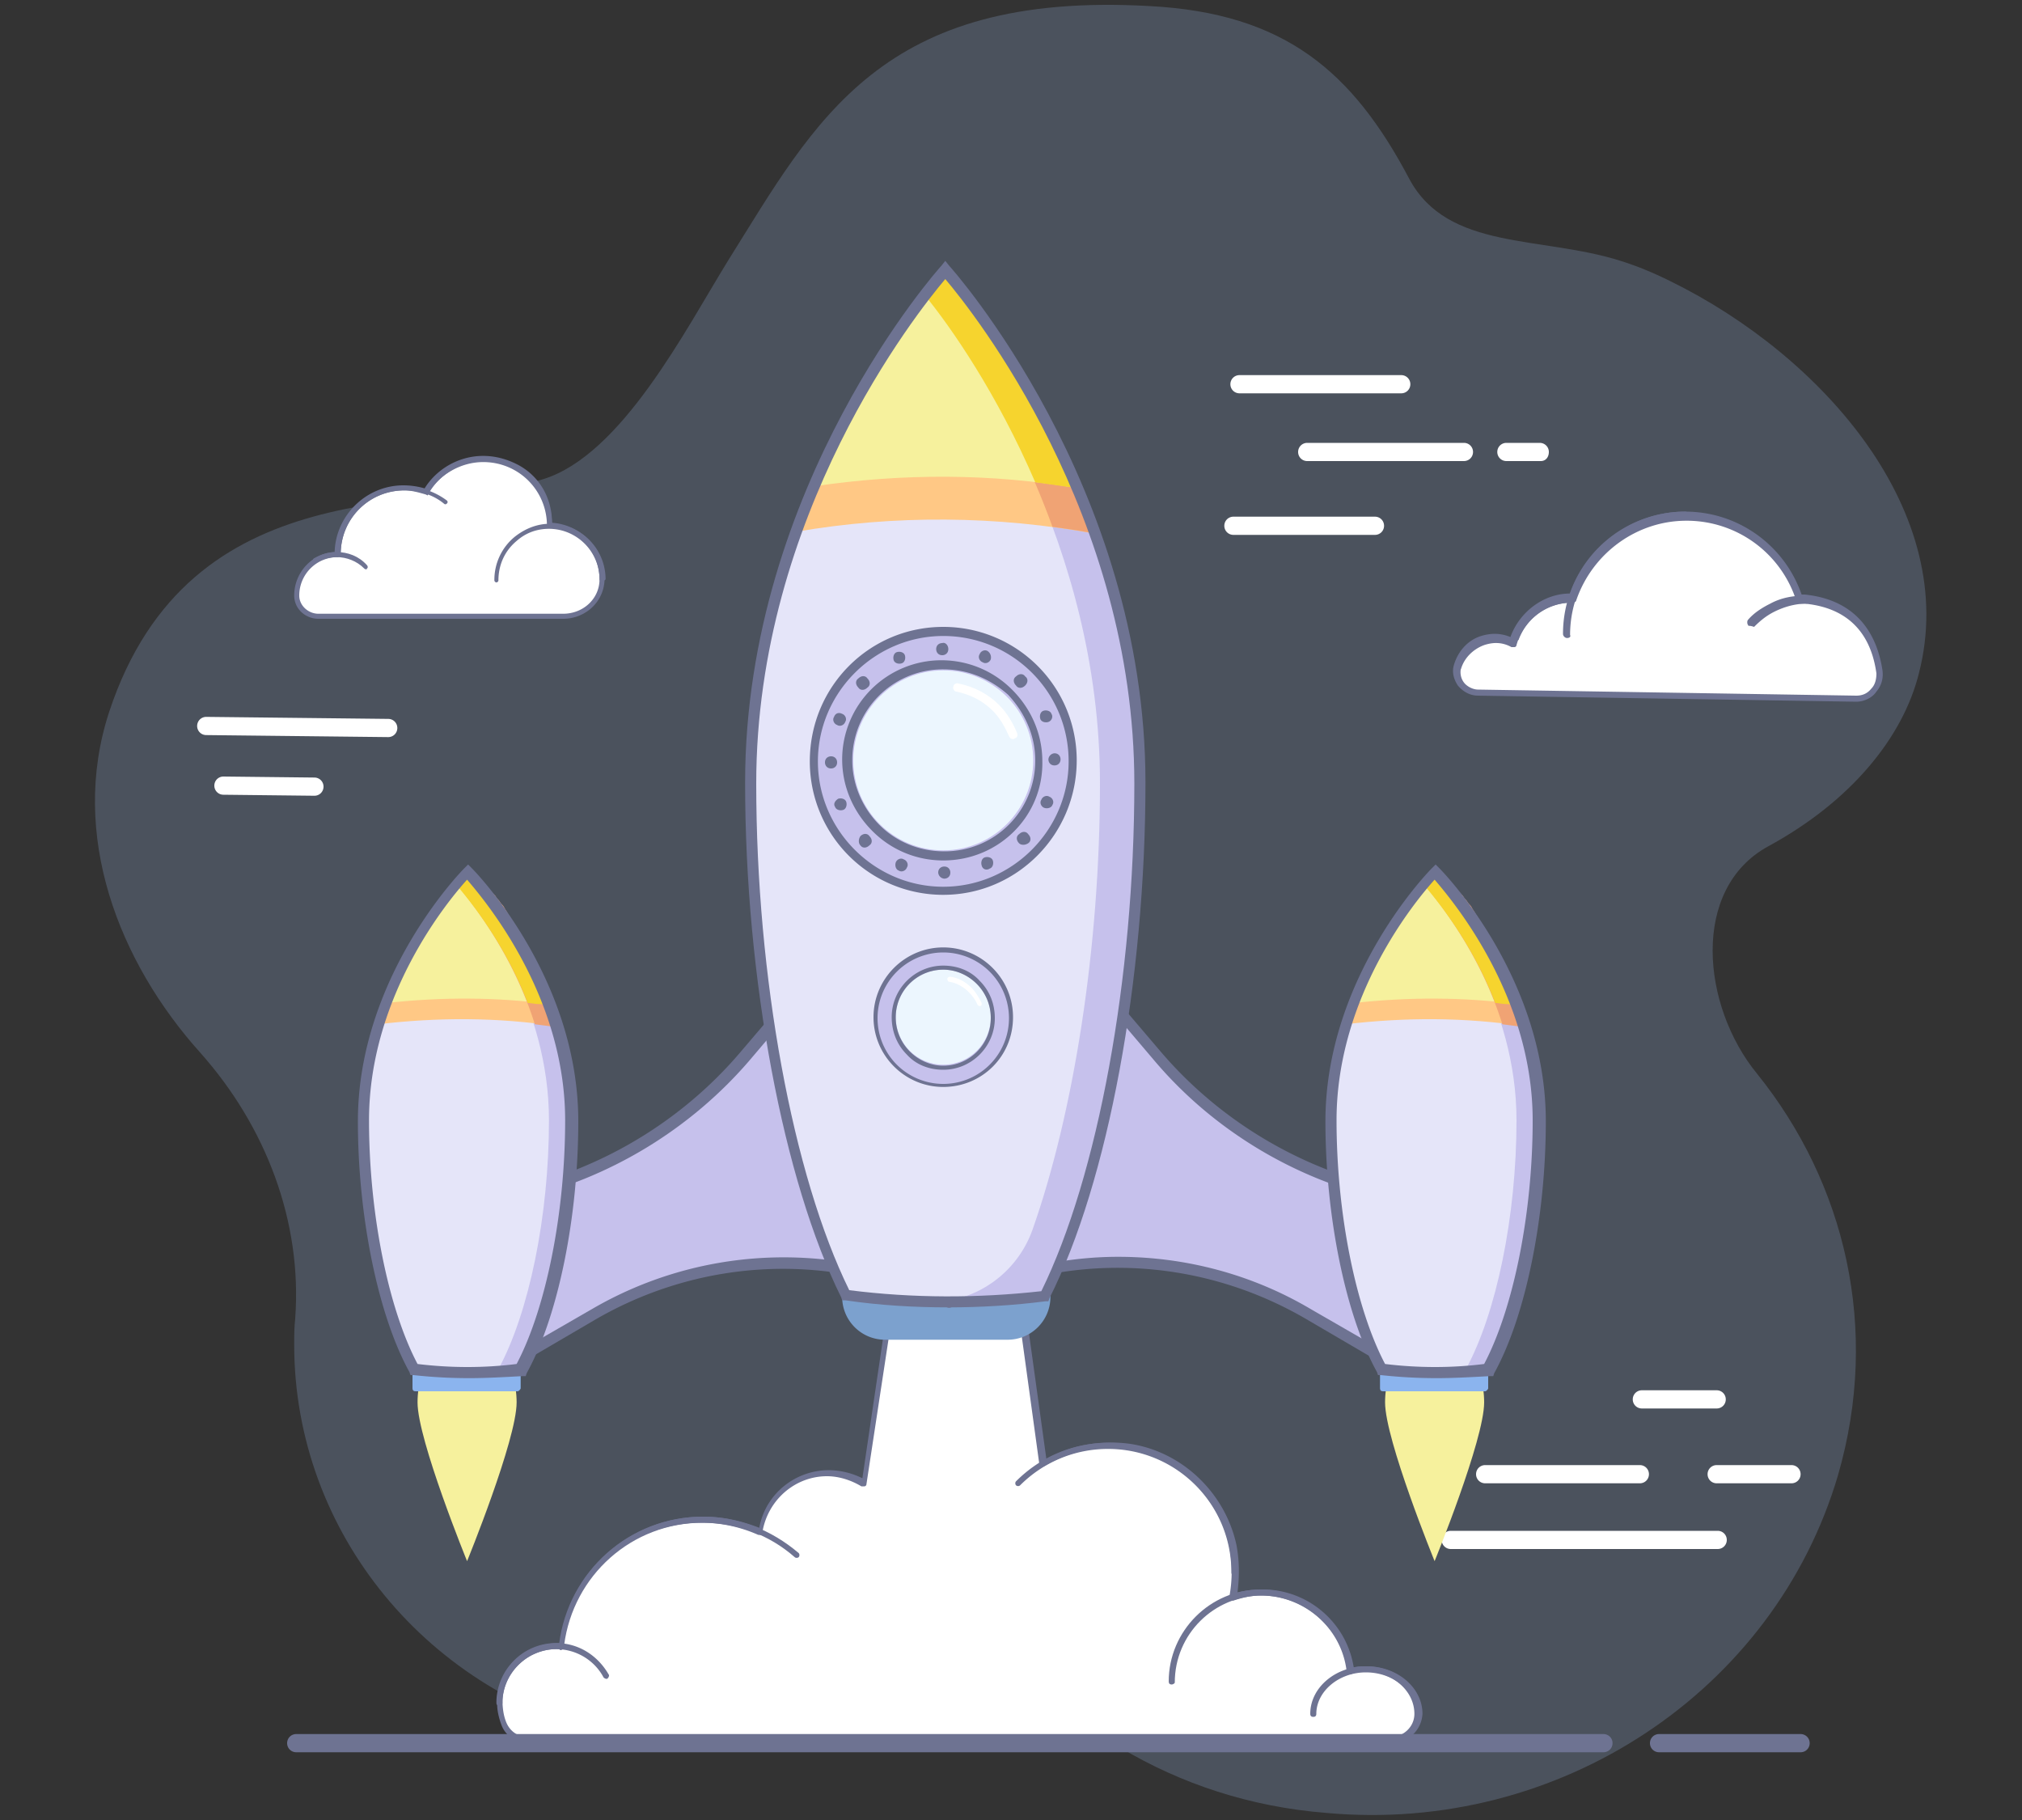 <svg xmlns="http://www.w3.org/2000/svg" xmlns:xlink="http://www.w3.org/1999/xlink" viewBox="0 0 200 180" xmlns:v="https://vecta.io/nano"><rect x="0" y="0" width="200" height="180" fill="#333333" stroke="none"/><style><![CDATA[.H{fill:#6e7392}.I{fill:#c6c1ec}.J{fill:#f6f19d}.K{fill:#e5e5f9}.L{fill:#ffc885}.M{fill:#f0a374}.N{fill:#f6d42e}]]></style><path d="M85.3 170.4c8.5-3 18-2 25.6 2.5 5.9 3.5 12.7 5.8 20.3 6.4 23 2.1 44.3-12 50.6-33.4 4.2-14.5.7-28.9-8-39.7-5.5-6.7-6.6-18.3 1.1-22.5 8.1-4.4 13.3-10.7 14.9-17.1 4.1-15.9-9.5-31.4-24.6-38.8-1.6-.8-3.3-1.5-4.9-2-7.9-2.5-17.1-1-20.9-8.1C133.8 7.1 127.1 1.3 113.7.6 87.1-.9 80.7 11.9 72 25.8 67.8 32.6 61.5 45 53.7 47.4c-11.4 3.4-34.9-1.2-42.9 23-4 12.2 1 24.8 9 33.7 6.5 7.3 10.1 16.7 9.4 26.3-.1.9-.1 1.7-.1 2.6 0 18.5 13.2 34.7 32 38.8 8.4 1.9 16.8 1.3 24.2-1.4z" opacity=".25" fill="#94b3de"/><path d="M144.2 66c0-.1 0-.1 0 0 .3-1.3 1.3-2.3 2.5-2.7 1.1-.4 2.1-.2 3 .3.7-2.5 3-4.4 5.8-4.4h.2c1.5-4.7 6-8.1 11.2-8.1 5.3 0 9.7 3.5 11.2 8.3.2 0 .4-.1.5-.1 5.5.5 7 4.5 7.4 7.2.2 1.4-.9 2.6-2.4 2.6l-37.4-.6c-1.3 0-2.4-1.3-2-2.5z" fill="#fff"/><g class="H"><path d="M183.6 69.4l-37.4-.6c-.8 0-1.5-.4-2-1-.4-.6-.6-1.3-.4-2h0c.4-1.4 1.4-2.5 2.7-2.9 1-.3 1.9-.3 2.9.1.9-2.5 3.3-4.3 5.9-4.3 1.7-4.8 6.3-8.1 11.4-8.1 5.2 0 9.8 3.3 11.5 8.2h.3c5.9.6 7.3 4.9 7.7 7.5.1.8-.1 1.5-.6 2.1-.4.6-1.2 1-2 1zM144.2 66l.3.1c-.1.5 0 1 .3 1.4s.9.7 1.4.7l37.4.6c.6 0 1.1-.2 1.5-.7.4-.4.5-1 .5-1.5-.4-2.9-1.9-6.4-7.1-6.9h-.2-.2c-.2 0-.3-.1-.4-.2a11.37 11.37 0 0 0-10.9-8c-4.9 0-9.3 3.2-10.9 7.9 0 .1-.2.2-.3.2h-.1c-2.6 0-4.8 1.7-5.5 4.2 0 .1-.1.2-.2.2h-.3c-.9-.5-1.8-.5-2.7-.2-1.1.4-2 1.3-2.3 2.4l-.3-.2zm0 0h0 0z"/><path d="M173.1 61.9c-.1 0-.2 0-.2-.1-.1-.1-.1-.4 0-.5.6-.7 1.4-1.2 2.2-1.6 1.1-.6 2.3-.8 3.6-.8.2 0 .4.2.4.4s-.2.4-.4.4c-1.1 0-2.2.3-3.2.8-.8.4-1.4.9-2 1.5-.3-.1-.4-.1-.4-.1zm-23.3 1.5h-.1c-.2-.1-.3-.3-.2-.4.9-2.5 3.3-4.2 6-4.2.2 0 .4.2.4.4s-.2.4-.4.4a5.63 5.63 0 0 0-5.3 3.7c-.2 0-.3.1-.4.1z"/><path d="M155 63.1c-.2 0-.4-.2-.4-.4a12.08 12.08 0 0 1 12.1-12.1c.2 0 .4.2.4.4s-.2.4-.4.4c-6.3 0-11.4 5.1-11.4 11.4.1.2-.1.3-.3.3z"/></g><path d="M55.7 61c2 0 3.8-1.6 3.8-3.7 0-2.9-2.3-5.2-5.2-5.3h0c.1-2.4-1.1-4.7-3.3-5.8-3.7-1.8-7.3-.3-8.9 2.5-.7-.2-1.4-.4-2.2-.4-3.6 0-6.6 2.9-6.6 6.6-2.2 0-4 1.8-4 4 0 1.2 1 2.1 2.2 2.1h24.2z" fill="#fff"/><g class="H"><path d="M36.2 56.3c-.1 0-.1 0-.2-.1-.7-.7-1.7-1.1-2.7-1.1-.7 0-1.4.2-2 .5-.1.1-.3 0-.3-.1-.1-.1 0-.3.1-.3.7-.4 1.4-.6 2.2-.6 1.1 0 2.2.4 3 1.3.1.1.1.3 0 .3 0 .1 0 .1-.1.1z"/><path d="M55.7 61.2H31.5c-1.3 0-2.4-1-2.4-2.3 0-2.3 1.8-4.2 4-4.3.1-3.6 3.1-6.6 6.8-6.6.7 0 1.4.1 2.1.3 1.6-2.6 5.3-4.3 9.1-2.4 2.2 1.1 3.5 3.3 3.5 5.8 2.9.2 5.2 2.6 5.2 5.5 0 2.3-1.9 4-4.1 4zm-22.3-6.1a3.8 3.8 0 0 0-3.8 3.8c0 1 .9 1.8 1.9 1.8h24.2c2 0 3.6-1.5 3.6-3.4 0-2.8-2.2-5-4.9-5.1h-.2V52c.1-2.4-1.1-4.5-3.2-5.6-3.7-1.8-7.1-.2-8.6 2.4l-.1.2-.2-.1c-.7-.2-1.4-.4-2.1-.4-3.5 0-6.3 2.8-6.3 6.3v.2h-.3z"/><path d="M59.5 57.5c-.1 0-.2-.1-.2-.2 0-2.8-2.3-5-5-5-1.2 0-2.3.4-3.2 1.2-1.2 1-1.8 2.4-1.8 3.9 0 .1-.1.2-.2.2s-.2-.1-.2-.2a5.5 5.5 0 0 1 2-4.3c1-.8 2.2-1.3 3.5-1.3 3.1 0 5.5 2.5 5.5 5.5-.1.1-.2.2-.4.2zm-26.1-2.4c-.1 0-.2-.1-.2-.2a6.81 6.81 0 0 1 6.8-6.8c1.5 0 3 .5 4.2 1.4.1.1.1.2 0 .3s-.2.1-.3 0c-1.1-.9-2.5-1.3-3.9-1.3-3.5 0-6.3 2.8-6.3 6.3-.1.2-.2.3-.3.3z"/><path d="M54.6 52h-.5c0-3.5-2.8-6.3-6.3-6.3-2.2 0-4.3 1.2-5.5 3.1l-.4-.2c1.2-2.1 3.5-3.4 5.9-3.4a6.74 6.74 0 0 1 6.8 6.8z"/></g><path d="M31.1 78.7l-9-.1c-.5 0-.9-.4-.9-.9s.4-.9.9-.9l9 .1c.5 0 .9.4.9.9s-.4.9-.9.9zm7.3-5.8l-18-.2c-.5 0-.9-.4-.9-.9s.4-.9.9-.9l18 .2c.5 0 .9.4.9.9s-.4.9-.9.9zm123.8 73.8h-15.3c-.5 0-.9-.4-.9-.9s.4-.9.9-.9h15.3c.5 0 .9.4.9.9s-.4.9-.9.9zm7.7 6.5h-26.4c-.5 0-.9-.4-.9-.9s.4-.9.9-.9h26.4c.5 0 .9.4.9.9s-.4.9-.9.9zm7.3-6.5h-7.4c-.5 0-.9-.4-.9-.9s.4-.9.9-.9h7.4c.5 0 .9.4.9.9s-.4.9-.9.9zm-7.4-7.4h-7.4c-.5 0-.9-.4-.9-.9s.4-.9.9-.9h7.4c.5 0 .9.4.9.9s-.4.9-.9.9zM136 52.9h-14c-.5 0-.9-.4-.9-.9s.4-.9.9-.9h14c.5 0 .9.4.9.9s-.4.9-.9.9zm16.4-7.3H149c-.5 0-.9-.4-.9-.9s.4-.9.9-.9h3.3c.5 0 .9.4.9.9s-.3.9-.8.9zm-7.6 0h-15.5c-.5 0-.9-.4-.9-.9s.4-.9.9-.9h15.5c.5 0 .9.4.9.9s-.4.9-.9.9zm-6.2-6.7h-16c-.5 0-.9-.4-.9-.9s.4-.9.9-.9h16c.5 0 .9.4.9.9s-.4.9-.9.9zm-1 133.3c1.4 0 2.7-1.1 2.7-2.6 0-2.4-2.3-4.4-5.2-4.4-.6 0-1.1.1-1.6.2-.5-4.4-4.3-7.8-8.8-7.8-1 0-1.9.2-2.8.5.3-1.6.3-3.3 0-5-1-5-5.2-9-10.2-9.8-3.1-.5-6.1.2-8.5 1.6l-1.8-13.4H87.8l-2.3 15.3c-1-.6-2.2-1-3.5-1-3.4 0-6.2 2.5-6.7 5.8a13.88 13.88 0 0 0-5.7-1.2c-7.3 0-13.2 5.5-14 12.6-1-.1-2 0-3.1.6-1.7.9-3 2.7-3.1 4.7 0 .9.1 1.7.4 2.4.4 1 1.4 1.6 2.5 1.6h85.3z" fill="#fff"/><g class="H"><path d="M49.4 168.7c-.2 0-.3-.1-.3-.3 0-3.2 2.6-5.9 5.9-5.9 2.2 0 4.1 1.2 5.2 3.1.1.1 0 .3-.1.4s-.3 0-.4-.1c-.9-1.7-2.7-2.8-4.7-2.8a5.34 5.34 0 0 0-5.3 5.3c0 .2-.1.3-.3.3zm90.9 1.1c-.2 0-.3-.1-.3-.3 0-2.3-2.2-4.1-4.9-4.1s-4.9 1.9-4.9 4.1c0 .2-.1.3-.3.3s-.3-.1-.3-.3c0-2.6 2.5-4.7 5.5-4.7s5.5 2.1 5.5 4.7c0 .2-.1.3-.3.3zm-18.2-14c-.2 0-.3-.1-.3-.3 0-6.8-5.5-12.2-12.2-12.2-3.3 0-6.4 1.3-8.7 3.6-.1.1-.3.1-.4 0s-.1-.3 0-.4c2.4-2.4 5.6-3.8 9.1-3.8a12.76 12.76 0 0 1 12.8 12.8c0 .1-.1.3-.3.3z"/><path d="M115.9 166.6c-.2 0-.3-.1-.3-.3 0-5 4.1-9.1 9.1-9.1 4.6 0 8.5 3.5 9.1 8.1 0 .2-.1.3-.2.3-.2 0-.3-.1-.3-.2-.5-4.3-4.2-7.6-8.5-7.6-4.7 0-8.6 3.8-8.6 8.6 0 .1-.2.2-.3.2zm-60.3-3.7c-.2 0-.3-.2-.3-.3.9-7.2 7-12.6 14.2-12.6 3.5 0 6.8 1.3 9.5 3.6.1.1.1.3 0 .4s-.3.1-.4 0c-2.5-2.2-5.7-3.4-9.1-3.4-7 0-12.8 5.2-13.7 12.1.1.1 0 .2-.2.2z"/><path d="M137.6 172.4H52.3c-1.2 0-2.3-.7-2.7-1.8-.3-.8-.5-1.7-.4-2.5.1-2 1.3-3.9 3.2-4.9a6.3 6.3 0 0 1 3-.7c.9-7.2 7-12.5 14.2-12.5 1.9 0 3.7.4 5.5 1.1.6-3.3 3.5-5.7 6.9-5.7a7.64 7.64 0 0 1 3.3.8l2.2-14.9c0-.1.1-.2.3-.2h13.6c.1 0 .3.1.3.2l1.8 13c2.5-1.4 5.4-1.9 8.3-1.5 5.2.8 9.4 4.9 10.5 10 .3 1.6.3 3.1.1 4.7.8-.2 1.6-.3 2.5-.3 4.5 0 8.3 3.3 9 7.7.4-.1.9-.1 1.3-.1 3 0 5.5 2.1 5.5 4.7-.1 1.7-1.5 2.9-3.1 2.9zM55 163.1c-.8 0-1.6.2-2.4.6-1.7.9-2.8 2.6-2.9 4.4 0 .8.1 1.6.4 2.3.4.9 1.2 1.4 2.2 1.4h85.2c1.3 0 2.4-1 2.4-2.3 0-2.3-2.2-4.2-4.9-4.2-.5 0-1 .1-1.5.2h-.2c-.1 0-.1-.1-.1-.2-.5-4.3-4.2-7.5-8.5-7.5-.9 0-1.8.2-2.7.5-.1 0-.2 0-.3-.1s-.1-.2-.1-.3a13.45 13.45 0 0 0 0-4.9c-1-4.9-5-8.8-10-9.6-2.9-.5-5.8.1-8.3 1.6-.1 0-.2.1-.3 0-.1 0-.1-.1-.2-.2l-1.8-13.1H88l-2.3 15.1c0 .1-.1.2-.2.2h-.3c-1-.6-2.2-1-3.4-1-3.2 0-5.9 2.4-6.4 5.6 0 .1-.1.2-.1.2H75c-1.8-.8-3.7-1.2-5.6-1.2-7.1 0-13 5.3-13.7 12.3 0 .2-.1.3-.3.3 0-.1-.2-.1-.4-.1z"/></g><g class="I"><path d="M73.7 104.5l9.2-10.8 11.2 35.1h0c-11.2-5.5-24.5-5.1-35.3 1.2l-9.4 5.5 1.5-17.3h0c8.9-2 16.9-6.8 22.8-13.7z"/><path d="M114.5 104.5l-9.2-10.8-11.2 35.1h0c11.2-5.5 24.5-5.1 35.3 1.2l9.4 5.5-1.5-17.3h0c-8.9-2-16.9-6.8-22.8-13.7z"/></g><path d="M99.7 132.5H87.5a4.23 4.23 0 0 1-4.2-4.2v-.5h20.6v.5a4.23 4.23 0 0 1-4.2 4.2z" fill="#7ca1ce"/><g class="H"><path d="M49.4 136c-.1 0-.2 0-.3-.1a.55.55 0 0 1-.3-.5l1.5-17.3c0-.2.2-.4.4-.5 8.7-1.9 16.7-6.7 22.5-13.5l9.2-10.8c.1-.2.3-.2.5-.2s.4.2.4.4l11.2 35.1c.1.2 0 .5-.2.6s-.4.2-.6.1c-11.1-5.5-24.1-5-34.8 1.2l-9.4 5.5h-.1zm2-17.4L50 134.4l8.5-4.9c10.6-6.2 23.5-6.8 34.6-1.8L82.7 94.8l-8.5 10c-5.9 6.9-14 11.8-22.8 13.8zm22.3-14.1h0 0z"/><path d="M138.8 136c-.1 0-.2 0-.3-.1l-9.4-5.5c-10.7-6.2-23.7-6.7-34.8-1.2a.47.47 0 0 1-.6-.1c-.2-.1-.2-.4-.2-.6l11.2-35.1a.78.78 0 0 1 .4-.4c.2 0 .4 0 .5.2l9.2 10.8h0c5.8 6.8 13.8 11.6 22.5 13.5.2.1.4.3.4.5l1.5 17.3a.55.55 0 0 1-.3.5c.1.2 0 .2-.1.2zm-28.2-11.7c6.6 0 13.2 1.7 19.1 5.2l8.5 4.9-1.4-15.8c-8.8-2-16.9-6.9-22.7-13.8l-8.5-10L95 127.7c5-2.2 10.3-3.4 15.6-3.4z"/></g><path d="M103.4 128.2c5.6-11.3 9.4-31.2 9.4-50.7 0-29.6-19.3-50.7-19.3-50.7S74.2 47.9 74.2 77.4c0 19.5 3.8 39.4 9.4 50.7 6.6.8 13.2.9 19.8.1z" class="K"/><path d="M93.5 26.7s-.8.9-2 2.5c4.9 6.4 17.3 24.7 17.3 48.3 0 16.2-2.6 32.6-6.7 44.2-1.5 4.1-5.3 6.9-9.7 7.1h-.7c3.9.1 7.8-.1 11.6-.6 5.6-11.3 9.4-31.2 9.4-50.7.1-29.6-19.2-50.8-19.2-50.8z" class="I"/><path d="M108.4 52.8c-5.7-16-14.9-26.1-14.9-26.1s-9.1 10-14.8 25.9c9.8-1.7 19.9-1.6 29.7.2z" class="L"/><path d="M93.5 26.7s0 .1 0 0c0 .1 0 .1 0 0-.3.3-.9 1-1.8 2.1-.1.1-.1.2-.2.3 3 3.8 8.6 12 12.6 23 1.4.2 2.9.4 4.3.7-.1-.2-.1-.4-.2-.6 0-.1-.1-.2-.1-.3-.2-.6-.5-1.3-.7-1.9 0-.1-.1-.1-.1-.2-.1-.2-.2-.4-.2-.6v-.1c-.2-.4-.3-.8-.5-1.2 0 0 0-.1-.1-.1l-.3-.6v-.1l-.6-1.2-.3-.6v-.1l-.9-1.8v-.1c-.3-.6-.6-1.2-.9-1.7v-.1c-.3-.6-.6-1.1-.9-1.7a57.42 57.42 0 0 0-2.1-3.6c-.3-.5-.6-.9-.9-1.4a9.13 9.13 0 0 1-.8-1.3c-.4-.5-.7-1.1-1.1-1.5-.3-.4-.5-.7-.7-1l-.6-.9V30c-.2-.3-.4-.5-.6-.7l-.1-.1-.2-.2c-.1-.1-.2-.3-.3-.4l-.1-.1c0-.1-.1-.1-.1-.2l-.1-.1c-.1-.1-.1-.2-.2-.3l-.1-.1-.1-.1s0-.1-.1-.1c0-.1-.1-.1-.1-.2 0 0 0-.1-.1-.1 0 0 0-.1-.1-.1l-.1-.1-.1-.1-.1-.1v-.1c-.2 0-.2 0-.3-.1h0 0 0z" class="M"/><path d="M80.5 48.1c8.7-1.3 17.6-1.3 26.2.2-5.7-13.4-13.2-21.6-13.2-21.6s-7.4 8.2-13 21.4zm-29.4 90.6c0 3.7-4.9 15.7-4.9 15.7s-4.9-12-4.9-15.7 2.2-6.7 4.9-6.7 4.9 3 4.9 6.7z" class="J"/><path d="M51.2 137.6H41.1c-.2 0-.3-.1-.3-.3v-1.7c0-.2.1-.3.3-.3h10.1c.2 0 .3.1.3.3v1.7c0 .1-.2.3-.3.3z" fill="#8bb4ee"/><use xlink:href="#A" class="K"/><use xlink:href="#B" class="I"/><use xlink:href="#F" class="L"/><use xlink:href="#G" class="J"/><use xlink:href="#C" class="M"/><use xlink:href="#D" class="N"/><use xlink:href="#E" class="H"/><path d="M146.8 138.7c0 3.7-4.9 15.7-4.9 15.7s-4.9-12-4.9-15.7 2.2-6.7 4.9-6.7 4.9 3 4.9 6.7z" class="J"/><path d="M146.9 137.6h-10.1c-.2 0-.3-.1-.3-.3v-1.7c0-.2.1-.3.3-.3h10.1c.2 0 .3.1.3.3v1.7c0 .1-.2.3-.3.3z" fill="#8bb4ee"/><use xlink:href="#A" x="95.7" class="K"/><use xlink:href="#B" x="95.7" class="I"/><use xlink:href="#F" x="95.7" class="L"/><use xlink:href="#G" x="95.7" class="J"/><use xlink:href="#C" x="95.7" class="M"/><use xlink:href="#D" x="95.7" class="N"/><use xlink:href="#E" x="95.7" class="H"/><path d="M102.4 47.7l4.3.6c-4.3-10.2-9.7-17.5-12-20.3-.1-.2-.3-.3-.4-.4l-.2-.2-.1-.1-.1-.1-.1-.1-.1-.1s0-.1-.1-.1l-.1-.1-.2.2-.5.5c-.1.1-.2.2-.3.4l-.2.2-.2.2c-.1.1-.1.2-.2.2l-.2.2s0 .1-.1.1c0 .1-.1.1-.1.2l-.1.1c2.7 3.3 7.2 9.8 11 18.6z" class="N"/><path d="M93.8 129.3c-3.4 0-6.8-.2-10.2-.7h-.3l-.1-.3c-5.7-11.5-9.5-31.5-9.5-50.9 0-29.4 19.2-50.9 19.4-51.1l.4-.5.4.5c.2.2 19.4 21.7 19.4 51.1 0 19.5-3.7 39.5-9.5 51l-.1.3h-.3c-3.1.4-6.4.6-9.6.6zm-9.8-1.7c6.3.8 12.7.8 19 .1 5.6-11.4 9.2-31 9.2-50.2 0-26.6-15.9-46.6-18.7-49.9-2.8 3.3-18.7 23.3-18.7 49.9 0 19.1 3.6 38.7 9.2 50.1z" class="H"/><circle cx="93.3" cy="75.2" r="12.8" class="I"/><circle cx="93.3" cy="75.2" r="8.9" fill="#ecf6fe"/><g class="H"><path d="M93.3 85.1c-2.6 0-5.1-1-7-2.9s-3-4.4-3-7.1a9.82 9.82 0 0 1 9.8-9.8c2.6 0 5.1 1 7 2.9s3 4.4 3 7.1c.1 5.4-4.3 9.8-9.8 9.8zm0-18.9a8.96 8.96 0 0 0-9 9c0 2.4 1 4.7 2.7 6.4s4 2.6 6.4 2.6a8.96 8.96 0 0 0 9-9c0-2.4-1-4.7-2.7-6.5-1.8-1.6-4-2.5-6.4-2.5zm.5-2c0 .4-.3.6-.6.6-.4 0-.6-.3-.6-.6 0-.4.3-.6.6-.6.3-.1.6.2.6.6zm-4.3.6c.1.3 0 .7-.3.8s-.7 0-.8-.3 0-.7.3-.8.7 0 .8.3zm-3.7 2.3c.3.3.3.7 0 .9-.3.3-.7.3-.9 0-.3-.3-.3-.7 0-.9.3-.3.7-.3.9 0zm-2.5 3.5c.3.1.5.5.3.8-.1.3-.5.5-.8.3-.3-.1-.5-.5-.3-.8.1-.3.4-.5.8-.3zm-1.1 4.2c.4 0 .6.3.6.6 0 .4-.3.6-.6.6-.4 0-.6-.3-.6-.6 0-.4.3-.6.6-.6zm.7 4.2c.3-.1.7 0 .8.3s0 .7-.3.8-.7 0-.8-.3c-.2-.3 0-.6.3-.8zm2.2 3.7c.3-.3.7-.3.9 0 .3.3.3.7 0 .9-.3.3-.7.3-.9 0-.2-.2-.2-.6 0-.9zm3.5 2.6c.1-.3.5-.5.8-.3.3.1.5.5.3.8-.1.3-.5.5-.8.3-.3-.1-.4-.5-.3-.8zm4.2 1c0-.4.3-.6.6-.6.4 0 .6.3.6.6 0 .4-.3.6-.6.6a.65.65 0 0 1-.6-.6zm4.3-.7c-.1-.3 0-.7.3-.8s.7 0 .8.3 0 .7-.3.8c-.3.2-.7.1-.8-.3zm3.7-2.2c-.3-.3-.3-.7 0-.9.3-.3.7-.3.9 0 .3.3.3.7 0 .9s-.7.2-.9 0zm2.5-3.5c-.3-.1-.5-.5-.3-.8.1-.3.5-.5.8-.3.3.1.5.5.3.8-.1.3-.5.4-.8.3zm1-4.2c-.4 0-.6-.3-.6-.6a.65.65 0 0 1 .6-.6c.4 0 .6.3.6.6s-.2.6-.6.6z"/><path d="M103.7 71.4c-.3.1-.7 0-.8-.3s0-.7.3-.8.7 0 .8.3c.2.3 0 .7-.3.8zm-2.3-3.6c-.3.3-.7.3-.9 0-.3-.3-.3-.7 0-.9.3-.3.7-.3.9 0 .3.2.3.6 0 .9zM98 65.2c-.1.3-.5.5-.8.3-.3-.1-.5-.5-.3-.8.1-.3.5-.5.8-.3a.76.76 0 0 1 .3.8z"/></g><path d="M100.2 73.1c-.2 0-.3-.1-.4-.3-.4-.9-.9-1.8-1.6-2.5-1-1-2.2-1.6-3.6-1.9-.2 0-.4-.3-.3-.5 0-.2.3-.4.5-.3 1.5.3 2.9 1 4 2.1.8.8 1.4 1.8 1.8 2.8.1.2 0 .5-.2.5-.1.1-.2.1-.2.1z" fill="#fff"/><path d="M93.3 88.5a13.19 13.19 0 0 1-13.2-13.2C80.1 67.9 86 62 93.3 62a13.19 13.19 0 0 1 13.2 13.2c0 7.3-5.9 13.3-13.2 13.3zm0-25.6c-6.8 0-12.4 5.6-12.4 12.4s5.6 12.4 12.4 12.4 12.4-5.6 12.4-12.4c0-6.9-5.6-12.4-12.4-12.4z" class="H"/><circle cx="93.3" cy="100.6" r="6.7" class="I"/><circle cx="93.3" cy="100.6" r="4.7" fill="#ecf6fe"/><path d="M93.3 105.8c-1.4 0-2.7-.5-3.6-1.5-1-1-1.5-2.3-1.5-3.7 0-2.8 2.3-5.1 5.1-5.1 1.4 0 2.7.5 3.6 1.5 1 1 1.5 2.3 1.5 3.7 0 2.8-2.3 5.1-5.1 5.1zm0-9.9c-2.6 0-4.7 2.1-4.7 4.7A4.76 4.76 0 0 0 90 104c.9.9 2.1 1.4 3.3 1.4 2.6 0 4.7-2.1 4.7-4.7a4.76 4.76 0 0 0-1.4-3.4c-.9-.9-2.1-1.4-3.3-1.4z" class="H"/><path d="M96.9 99.5c-.1 0-.2-.1-.2-.1-.2-.5-.5-.9-.9-1.3-.5-.5-1.2-.9-1.9-1-.1 0-.2-.1-.2-.3 0-.1.1-.2.3-.2.8.1 1.5.5 2.1 1.1.4.4.7.9 1 1.5 0 .2 0 .3-.2.3z" fill="#fff"/><path d="M93.3 107.5c-3.8 0-6.9-3.1-6.9-6.9s3.1-6.9 6.9-6.9 6.9 3.1 6.9 6.9c0 3.9-3.1 6.9-6.9 6.9zm0-13.3a6.5 6.5 0 1 0 0 13 6.5 6.5 0 1 0 0-13zm84.8 79.1h-14c-.5 0-.9-.4-.9-.9s.4-.9.9-.9h14c.5 0 .9.4.9.9s-.4.9-.9.9zm-19.5 0H29.3c-.5 0-.9-.4-.9-.9s.4-.9.9-.9h129.3c.5 0 .9.4.9.9s-.4.9-.9.9z" class="H"/><defs><path id="A" d="M51.5 135.5c3-5.5 5-15.1 5-24.6 0-14.3-10.3-24.6-10.3-24.6s-10.3 10.3-10.3 24.6c0 9.5 2 19.1 5 24.6 3.6.3 7.1.4 10.6 0z"/><path id="B" d="M45.6 86.9l-.5.5c2.6 3.1 9.2 12 9.2 23.4 0 9.5-2 19.1-5 24.6l-4.1.3c2.1 0 4.2 0 6.2-.3 3-5.5 5-15.1 5-24.6 0-12.2-7.5-21.5-9.7-23.9-.2-.3-.7-.3-1.1 0z"/><path id="C" d="M45.2 87.5c1.8 2.2 5.6 7.1 7.7 13.8l2.3.3c-.1-.3-.2-.5-.3-.8v-.1c-.1-.3-.2-.5-.3-.8v-.1l-.6-1.5v-.1c-.1-.2-.2-.5-.3-.7v-.1c-.1-.2-.2-.5-.3-.7v-.1c-.1-.2-.2-.5-.3-.7-.2-.5-.5-.9-.7-1.3v-.1l-.3-.6v-.1l-.3-.6v-.1l-.3-.6c-.2-.4-.5-.8-.7-1.1-.1-.2-.2-.3-.3-.5v-.1c-.1-.2-.2-.3-.3-.5s-.2-.3-.3-.5-.2-.3-.3-.4-.2-.3-.3-.4a1.38 1.38 0 0 1-.3-.4l-.3-.3-.3-.3-.3-.3c-.1-.1-.2-.2-.2-.3-.1-.1-.1-.2-.2-.2l-.8-.8s-1.1.3-1.7 1.1z"/><path id="D" d="M54 98.4c-.1-.2-.1-.3-.2-.5 0-.1-.1-.1-.1-.2-.1-.2-.1-.3-.2-.5 0-.1-.1-.1-.1-.2l-.3-.6v-.1c-.1-.2-.2-.4-.3-.5 0-.1-.1-.1-.1-.2-.1-.1-.1-.3-.2-.4 0-.1-.1-.1-.1-.2-.1-.2-.2-.3-.2-.5 0 0 0-.1-.1-.1l-.3-.6v-.1c-.1-.2-.2-.3-.3-.5l-.1-.1a.76.76 0 0 1-.2-.4l-.1-.1c-.1-.2-.2-.3-.3-.5s-.2-.3-.3-.5v-.1c-.1-.1-.2-.3-.3-.4l-.1-.1c-.1-.1-.2-.2-.2-.3 0 0 0-.1-.1-.1-.2-.3-.4-.6-.6-.8 0 0 0-.1-.1-.1-.1-.1-.1-.2-.2-.3l-.1-.1c-.1-.1-.1-.2-.2-.3 0 0 0-.1-.1-.1l-.3-.3c-.1-.1-.1-.2-.2-.3l-.1-.1c0-.1-.1-.1-.1-.2l-.1-.1-.1-.1-.1-.1-.1-.1c-.1-.1-.1-.2-.2-.2v-.1l-.1-.1-.1-.1-.6-.6-.6.6c-.1.2-.3.3-.5.6 1.6 1.9 4.8 6 6.9 11.5.4 0 .7.1 1.1.1s.7.1 1.1.1c-.1-.2-.2-.5-.3-.7s-.1-.2-.1-.3z"/><path id="E" d="M46.4 136.3a50.68 50.68 0 0 1-5.5-.3h-.3l-.1-.3c-3.1-5.6-5.1-15.4-5.1-24.8 0-14.4 10.4-24.9 10.5-25l.4-.4.4.4c.1.1 10.5 10.6 10.5 25 0 9.5-2 19.3-5.1 24.9l-.1.3h-.3c-1.9.1-3.6.2-5.3.2zm-5.1-1.4c3.3.4 6.6.4 9.8 0 2.9-5.5 4.8-14.9 4.8-24.1 0-12.3-7.9-21.7-9.7-23.8-1.9 2.1-9.7 11.5-9.7 23.8 0 9.2 1.9 18.6 4.8 24.1z"/><path id="F" d="M55.1 101.5c-2.8-9.2-8.9-15.3-8.9-15.3s-6 6-8.8 15.1c5.9-.7 11.8-.7 17.7.2z"/><path id="G" d="M54.3 99.3c-3-7.9-8.1-13-8.1-13s-5 5-8 12.9c5.4-.6 10.8-.6 16.1.1z"/></defs></svg>